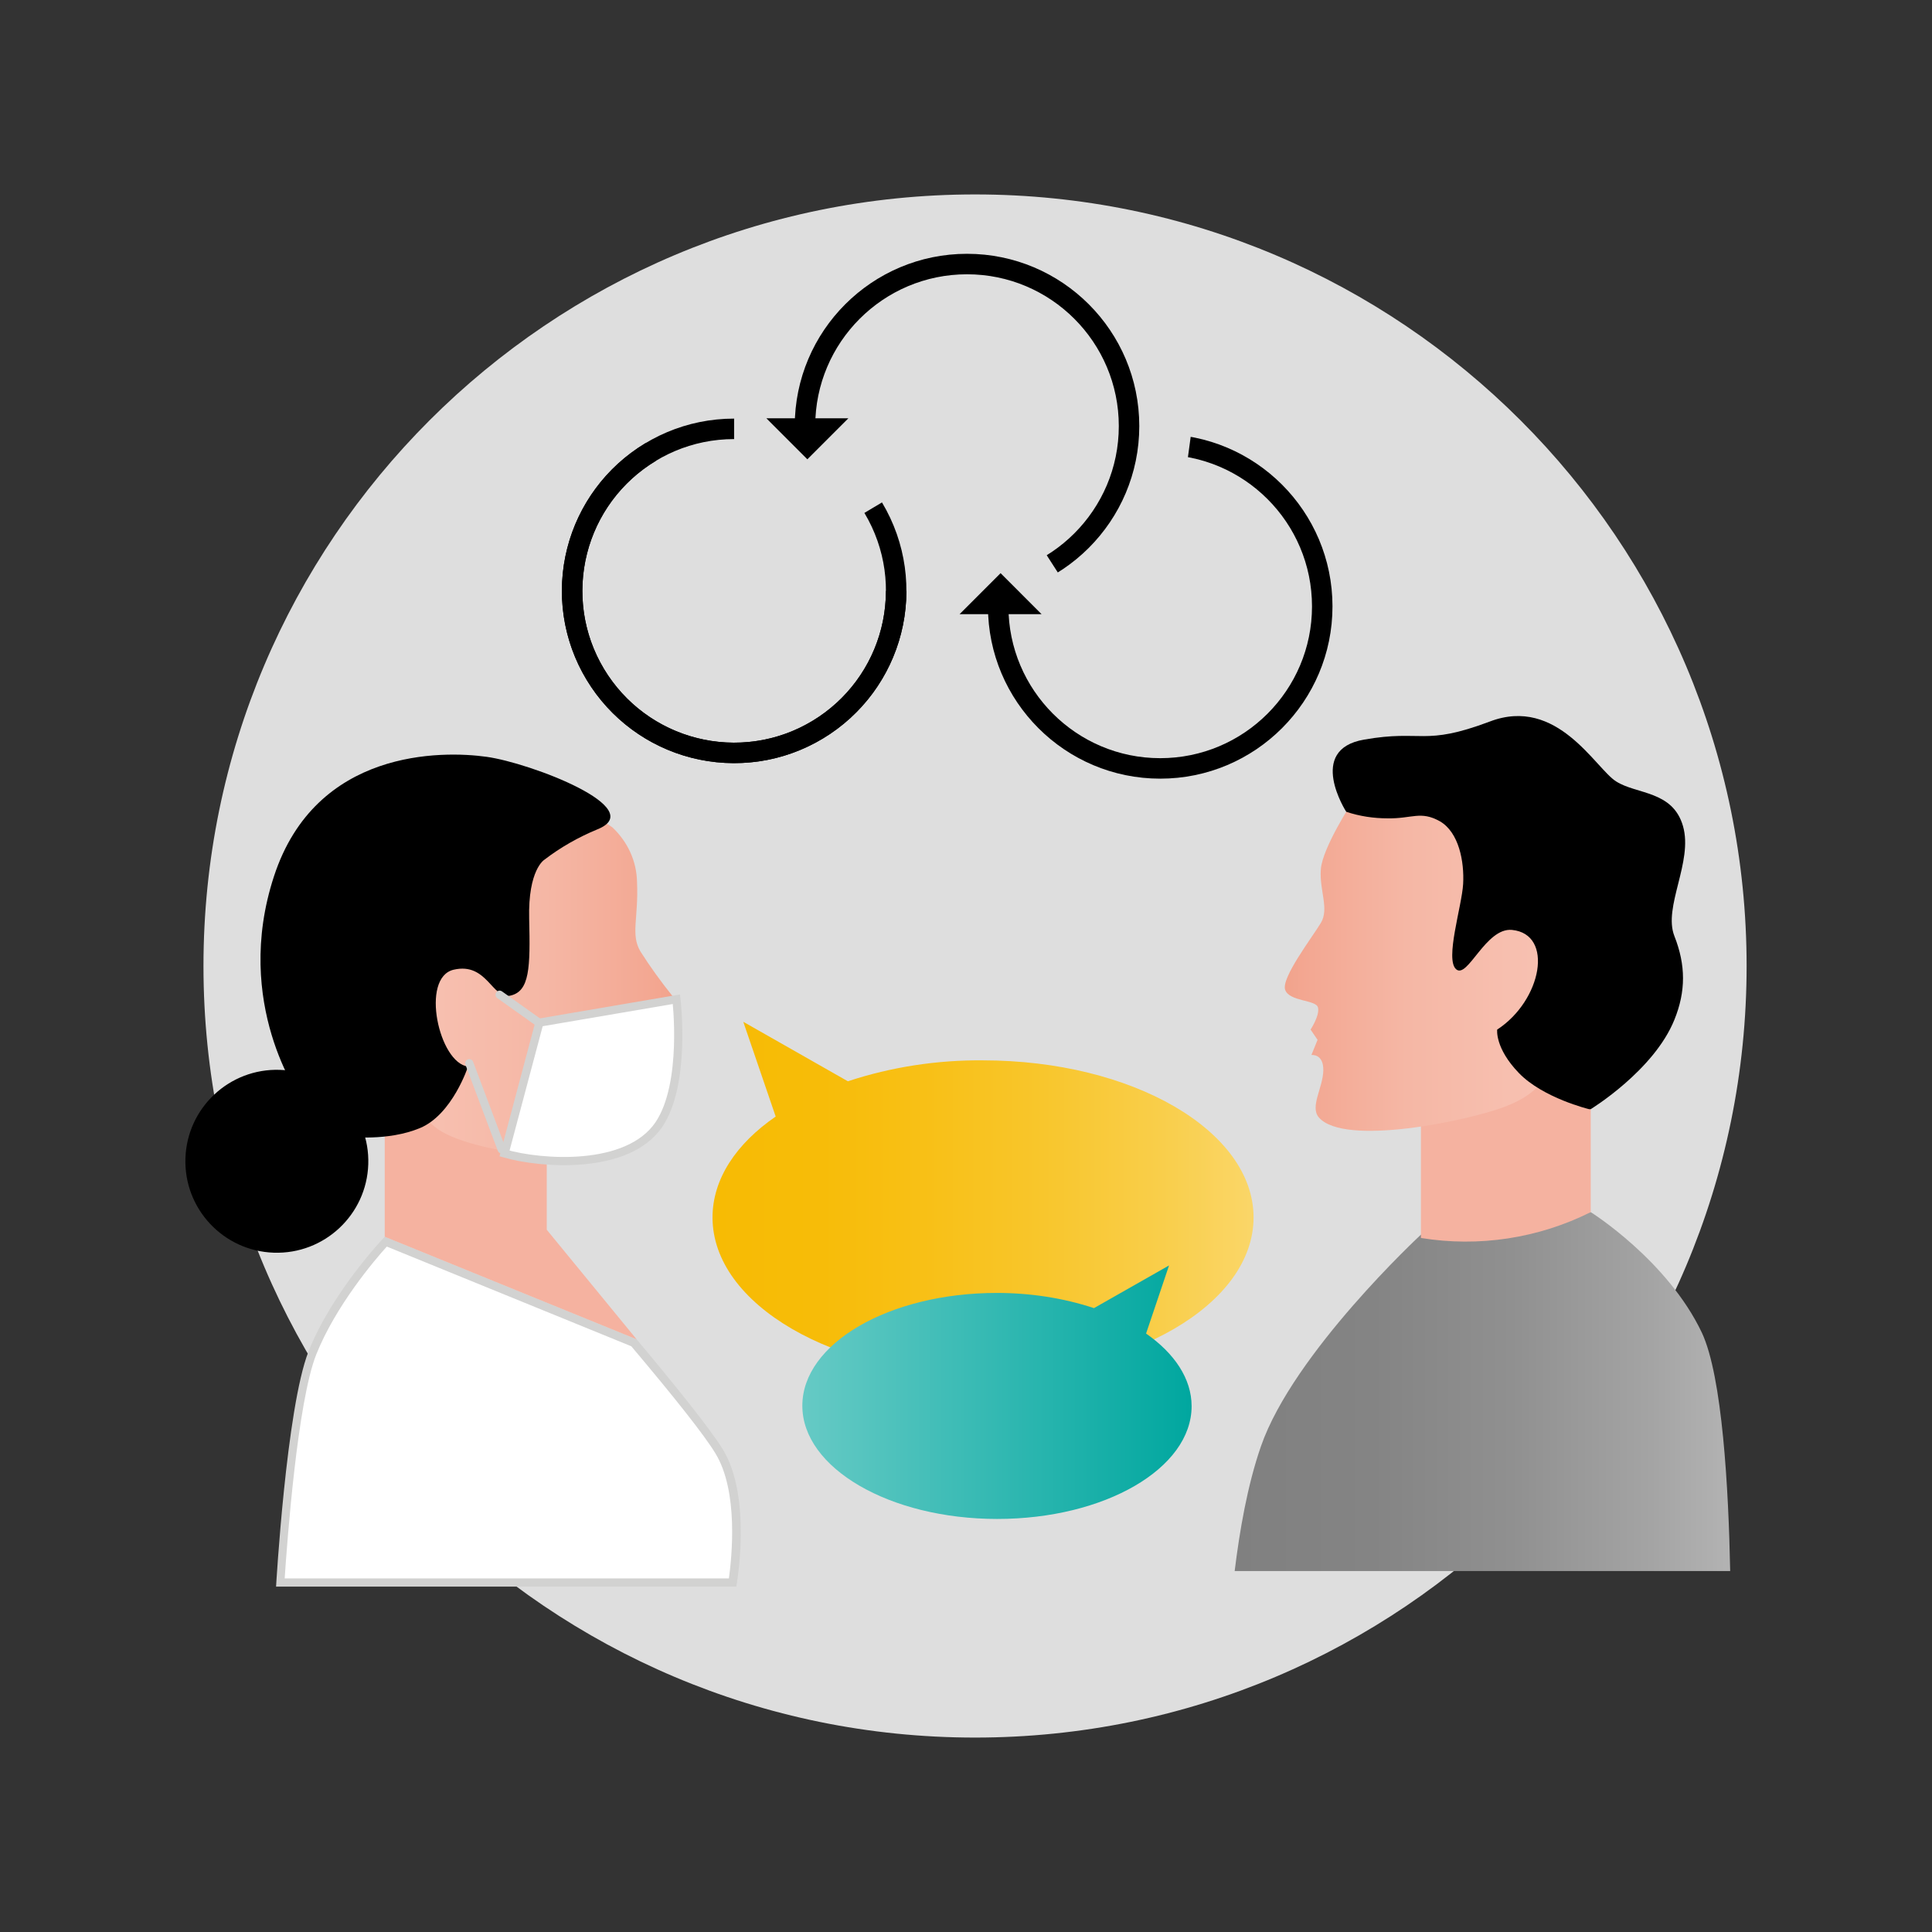 <?xml version="1.0" encoding="UTF-8" standalone="no"?>
<svg xmlns="http://www.w3.org/2000/svg" xmlns:xlink="http://www.w3.org/1999/xlink" xmlns:serif="http://www.serif.com/" width="100%" height="100%" viewBox="0 0 233 233" version="1.1" xml:space="preserve" style="fill-rule:evenodd;clip-rule:evenodd;stroke-miterlimit:10;">
    <rect x="0" y="0" width="233" height="233" fill="#333333" stroke="none"/>
    <g id="Illustrationen_Zahnarztpraxen_13-10-2023_Sprechende-Zahnmedizin" serif:id="Illustrationen_Zahnarztpraxen_13-10-2023_Sprechende Zahnmedizin">
        <g id="Group">
            <g id="hintergrund_kreis_00000167396714534709351950000018012041768907789701_">
                <path id="Vector" d="M117.591,209.552C168.982,209.552 210.642,167.892 210.642,116.501C210.642,65.11 168.982,23.449 117.591,23.449C66.2,23.449 24.539,65.11 24.539,116.501C24.539,167.892 66.2,209.552 117.591,209.552Z" style="fill:rgb(222,222,222);fill-rule:nonzero;"></path>
            </g>
            <g id="elemente_00000180333161977444573650000002412521853606317185_">
                <path id="Vector_2" d="M118.579,165.822C100.573,165.822 85.93,157.313 85.93,146.825C85.93,142.175 88.799,137.921 93.548,134.656L89.64,123.229L102.255,130.402C107.498,128.67 113.039,127.829 118.53,127.879C136.586,127.879 151.18,136.387 151.18,146.825C151.18,157.263 136.586,165.822 118.579,165.822Z" style="fill:url(#_Linear1);fill-rule:nonzero;"></path>
                <path id="Vector_3" d="M208.661,189.468C208.463,179.525 207.721,166.02 205.248,160.727C201.092,151.971 191.842,146.183 191.842,146.183L171.361,148.903C171.361,148.903 155.976,163.151 152.068,174.43C150.436,179.129 149.496,184.62 148.902,189.468L208.661,189.468Z" style="fill:url(#_Linear2);fill-rule:nonzero;"></path>
                <path id="Vector_4" d="M171.363,149.299L171.363,127.879L191.844,127.879L191.844,146.183C185.511,149.349 178.338,150.437 171.363,149.299Z" style="fill:rgb(245,178,160);fill-rule:nonzero;"></path>
                <path id="Vector_5" d="M163.004,96.861C163.004,96.861 159.492,102.253 159.294,104.826C159.096,107.398 160.333,109.575 159.294,111.306C158.255,113.038 154.495,117.935 154.99,119.37C155.485,120.804 158.7,120.557 158.947,121.497C159.195,122.437 158.057,124.168 158.057,124.168L158.898,125.405L158.156,127.235C158.156,127.235 159.64,127.038 159.591,129.115C159.541,131.193 157.958,133.469 159.046,134.755C162.114,138.317 177.004,135.15 181.357,133.518C185.71,131.886 187.392,129.808 192.488,119.172C197.583,108.536 196.89,97.9 189.124,95.427C181.357,92.953 168.149,91.914 163.004,96.861Z" style="fill:url(#_Linear3);fill-rule:nonzero;"></path>
                <path id="Vector_6" d="M191.84,133.766L191.643,133.766C191.643,133.766 186.102,132.43 183.183,129.413C180.265,126.395 180.561,124.169 180.561,124.169C185.954,120.657 187.438,112.643 182.342,112.148C179.176,111.851 177,118.084 175.615,116.897C174.229,115.71 176.307,109.279 176.455,106.607C176.604,103.936 175.961,100.374 173.636,99.039C171.311,97.752 170.321,98.742 167.353,98.692C165.671,98.692 163.989,98.445 162.357,97.901C162.357,97.901 157.509,90.381 164.533,89.194C171.558,87.958 171.657,90.035 179.671,87.018C187.833,83.901 192.434,92.707 194.907,94.24C197.381,95.823 201.734,95.328 202.971,99.632C204.208,103.936 200.547,109.378 201.932,112.89C203.317,116.402 203.317,119.568 201.932,122.982C199.459,129.116 191.84,133.766 191.84,133.766Z" style="fill-rule:nonzero;"></path>
                <g id="Group-143" serif:id="Group 143">
                    <path id="Vector_7" d="M108.077,71.26C108.077,82.044 99.321,90.8 88.536,90.8C77.752,90.8 68.996,82.044 68.996,71.26C68.996,60.475 77.752,51.719 88.536,51.719" style="fill:none;fill-rule:nonzero;stroke:black;stroke-width:2.47px;"></path>
                    <path id="Vector_8" d="M105.307,61.225C110.845,70.478 107.828,82.488 98.575,88.026C89.321,93.565 77.311,90.548 71.773,81.294C66.235,72.041 69.251,60.031 78.505,54.493" style="fill:none;fill-rule:nonzero;stroke:black;stroke-width:2.47px;"></path>
                </g>
                <g id="Arrow-" serif:id="Arrow ">
                    <path id="Vector_9" d="M116.622,70.925C127.407,70.925 136.163,62.169 136.163,51.385C136.163,40.6 127.407,31.844 116.622,31.844C105.838,31.844 97.082,40.6 97.082,51.385" style="fill:none;fill-rule:nonzero;stroke:black;stroke-width:2.47px;"></path>
                    <path id="Vector_10" d="M102.316,50.445L97.369,55.392L92.422,50.445" style="fill-rule:nonzero;"></path>
                    <g id="Rectangle-46" serif:id="Rectangle 46" transform="matrix(0.841,-0.541,-0.541,-0.841,120.145,79.663)">
                        <rect x="0" y="0" width="11.994" height="13.247" style="fill:rgb(222,222,222);"></rect>
                    </g>
                </g>
                <g id="Arrow-_2" serif:id="Arrow _2">
                    <path id="Vector_11" d="M139.923,53.591C150.707,53.591 159.463,62.347 159.463,73.131C159.463,83.915 150.707,92.671 139.923,92.671C129.139,92.671 120.383,83.915 120.383,73.131" style="fill:none;fill-rule:nonzero;stroke:black;stroke-width:2.47px;"></path>
                    <path id="Vector_12" d="M125.616,74.071L120.67,69.124L115.723,74.071" style="fill-rule:nonzero;"></path>
                    <g id="Rectangle-46_2" serif:id="Rectangle 46_2" transform="matrix(0.991,0.134,-0.134,0.991,7.557,-18.182)">
                        <rect x="139.277" y="47.228" width="5.029" height="9.32" style="fill:rgb(222,222,222);"></rect>
                    </g>
                </g>
                <path id="Vector_13" d="M33.84,190.854C34.038,187.539 35.324,169.235 37.698,163.151C40.172,156.868 45.416,150.981 46.553,149.745L76.482,161.964C81.973,168.444 85.387,172.847 86.772,175.023C89.839,180.069 88.701,188.875 88.404,190.854L33.84,190.854Z" style="fill:white;fill-rule:nonzero;"></path>
                <path id="Vector_14" d="M46.65,150.338L76.133,162.359C81.476,168.691 84.988,173.143 86.275,175.27C89.094,179.871 88.253,187.786 87.907,190.358L34.332,190.358C34.629,185.955 35.865,169.086 38.141,163.348C40.466,157.511 45.166,151.97 46.65,150.338ZM46.402,149.15C46.402,149.15 40.07,155.73 37.201,163.002C34.53,169.829 33.293,191.348 33.293,191.348L88.797,191.348C88.797,191.348 90.776,180.662 87.165,174.775C85.533,172.154 81.13,166.712 76.776,161.518L46.402,149.15Z" style="fill:rgb(210,210,209);fill-rule:nonzero;"></path>
                <path id="Vector_15" d="M46.398,149.15L46.398,130.946L65.939,130.946L65.939,148.309L76.772,161.518L46.398,149.15Z" style="fill:rgb(245,178,160);fill-rule:nonzero;"></path>
                <path id="Vector_16" d="M52.437,135.893C56.543,139.356 73.659,140.79 76.182,138.465C77.518,137.228 76.727,134.31 76.875,132.875C77.023,131.44 78.854,130.006 78.854,130.006L78.26,128.472L79.447,127.285C79.052,126.444 78.755,125.554 78.507,124.614C78.211,123.575 79.546,122.635 80.684,122.041C81.327,121.744 81.575,120.953 81.278,120.359C81.228,120.26 81.179,120.211 81.129,120.161C79.744,118.43 78.408,116.6 77.221,114.72C76.034,112.692 77.023,110.713 76.825,106.36C76.776,103.837 75.688,101.512 73.857,99.78C73.857,99.78 64.26,92.657 50.359,97.455C36.459,102.254 37.745,116.056 38.784,120.557C39.773,125.059 50.557,134.359 52.437,135.893Z" style="fill:url(#_Linear4);fill-rule:nonzero;"></path>
                <path id="Vector_17" d="M65.647,103.688C65.647,103.688 63.668,104.875 63.817,110.812C63.965,116.748 63.866,119.518 61.59,120.063C59.364,120.607 58.771,116.006 54.714,116.946C50.658,117.886 52.933,128.225 56.446,128.621C56.446,128.621 54.566,134.409 50.658,136.041C46.75,137.674 42.05,137.08 42.05,137.08L36.262,132.43C36.262,132.43 28.001,121.052 33.047,105.667C38.093,90.282 53.329,90.529 58.672,91.271C64.014,92.013 78.361,97.504 72.028,100.027C69.753,100.967 67.576,102.204 65.647,103.688Z" style="fill-rule:nonzero;"></path>
                <path id="Vector_18" d="M44.413,140.417C44.616,134.328 39.844,129.227 33.755,129.025C27.666,128.822 22.566,133.594 22.363,139.683C22.161,145.771 26.932,150.872 33.021,151.075C39.11,151.277 44.211,146.506 44.413,140.417Z" style="fill-rule:nonzero;"></path>
                <path id="Vector_19" d="M60.848,139.108C65.3,140.394 75.688,141.136 79.448,135.645C82.812,130.698 81.575,120.508 81.575,120.508L65.052,123.328L60.848,139.108Z" style="fill:white;fill-rule:nonzero;stroke:rgb(210,210,209);stroke-width:0.99px;stroke-linecap:round;"></path>
                <path id="Vector_20" d="M60.254,119.964L65.052,123.378" style="fill:none;fill-rule:nonzero;stroke:rgb(210,210,209);stroke-width:0.99px;stroke-linecap:round;"></path>
                <path id="Vector_21" d="M56.594,128.225L60.502,138.614" style="fill:none;fill-rule:nonzero;stroke:rgb(210,210,209);stroke-width:0.99px;stroke-linecap:round;"></path>
                <path id="Vector_22" d="M96.762,169.532C96.762,162.013 107.249,155.928 120.21,155.928C124.217,155.928 128.175,156.522 131.934,157.759L140.987,152.614L138.217,160.826C141.63,163.2 143.708,166.267 143.708,169.582C143.708,177.101 133.221,183.186 120.26,183.186C107.299,183.186 96.762,177.052 96.762,169.532Z" style="fill:url(#_Linear5);fill-rule:nonzero;"></path>
            </g>
        </g>
    </g>
    <defs>
        <linearGradient id="_Linear1" x1="0" y1="0" x2="1" y2="0" gradientUnits="userSpaceOnUse" gradientTransform="matrix(65.25,0,0,65.25,85.905,144.55)"><stop offset="0" style="stop-color:rgb(247,187,4);stop-opacity:1"></stop><stop offset="0.19" style="stop-color:rgb(247,188,8);stop-opacity:1"></stop><stop offset="0.39" style="stop-color:rgb(248,192,22);stop-opacity:1"></stop><stop offset="0.61" style="stop-color:rgb(248,198,44);stop-opacity:1"></stop><stop offset="0.83" style="stop-color:rgb(249,206,74);stop-opacity:1"></stop><stop offset="1" style="stop-color:rgb(250,214,104);stop-opacity:1"></stop></linearGradient>
        <linearGradient id="_Linear2" x1="0" y1="0" x2="1" y2="0" gradientUnits="userSpaceOnUse" gradientTransform="matrix(59.759,0,0,59.759,148.902,167.825)"><stop offset="0" style="stop-color:rgb(128,128,128);stop-opacity:1"></stop><stop offset="0.28" style="stop-color:rgb(132,132,132);stop-opacity:1"></stop><stop offset="0.56" style="stop-color:rgb(144,144,144);stop-opacity:1"></stop><stop offset="0.84" style="stop-color:rgb(164,164,164);stop-opacity:1"></stop><stop offset="1" style="stop-color:rgb(179,179,179);stop-opacity:1"></stop></linearGradient>
        <linearGradient id="_Linear3" x1="0" y1="0" x2="1" y2="0" gradientUnits="userSpaceOnUse" gradientTransform="matrix(40.805,0,0,40.805,154.945,114.87)"><stop offset="0" style="stop-color:rgb(242,163,140);stop-opacity:1"></stop><stop offset="0.08" style="stop-color:rgb(243,168,147);stop-opacity:1"></stop><stop offset="0.36" style="stop-color:rgb(245,183,165);stop-opacity:1"></stop><stop offset="0.66" style="stop-color:rgb(247,191,175);stop-opacity:1"></stop><stop offset="1" style="stop-color:rgb(247,194,179);stop-opacity:1"></stop></linearGradient>
        <linearGradient id="_Linear4" x1="0" y1="0" x2="1" y2="0" gradientUnits="userSpaceOnUse" gradientTransform="matrix(-43.211,5.29181e-15,-5.29181e-15,-43.211,81.402,117.698)"><stop offset="0" style="stop-color:rgb(242,163,140);stop-opacity:1"></stop><stop offset="0.08" style="stop-color:rgb(243,168,147);stop-opacity:1"></stop><stop offset="0.36" style="stop-color:rgb(245,183,165);stop-opacity:1"></stop><stop offset="0.66" style="stop-color:rgb(247,191,175);stop-opacity:1"></stop><stop offset="1" style="stop-color:rgb(247,194,179);stop-opacity:1"></stop></linearGradient>
        <linearGradient id="_Linear5" x1="0" y1="0" x2="1" y2="0" gradientUnits="userSpaceOnUse" gradientTransform="matrix(-46.946,5.74926e-15,-5.74926e-15,-46.946,143.708,167.9)"><stop offset="0" style="stop-color:rgb(0,167,159);stop-opacity:1"></stop><stop offset="1" style="stop-color:rgb(102,202,197);stop-opacity:1"></stop></linearGradient>
    </defs>
</svg>
